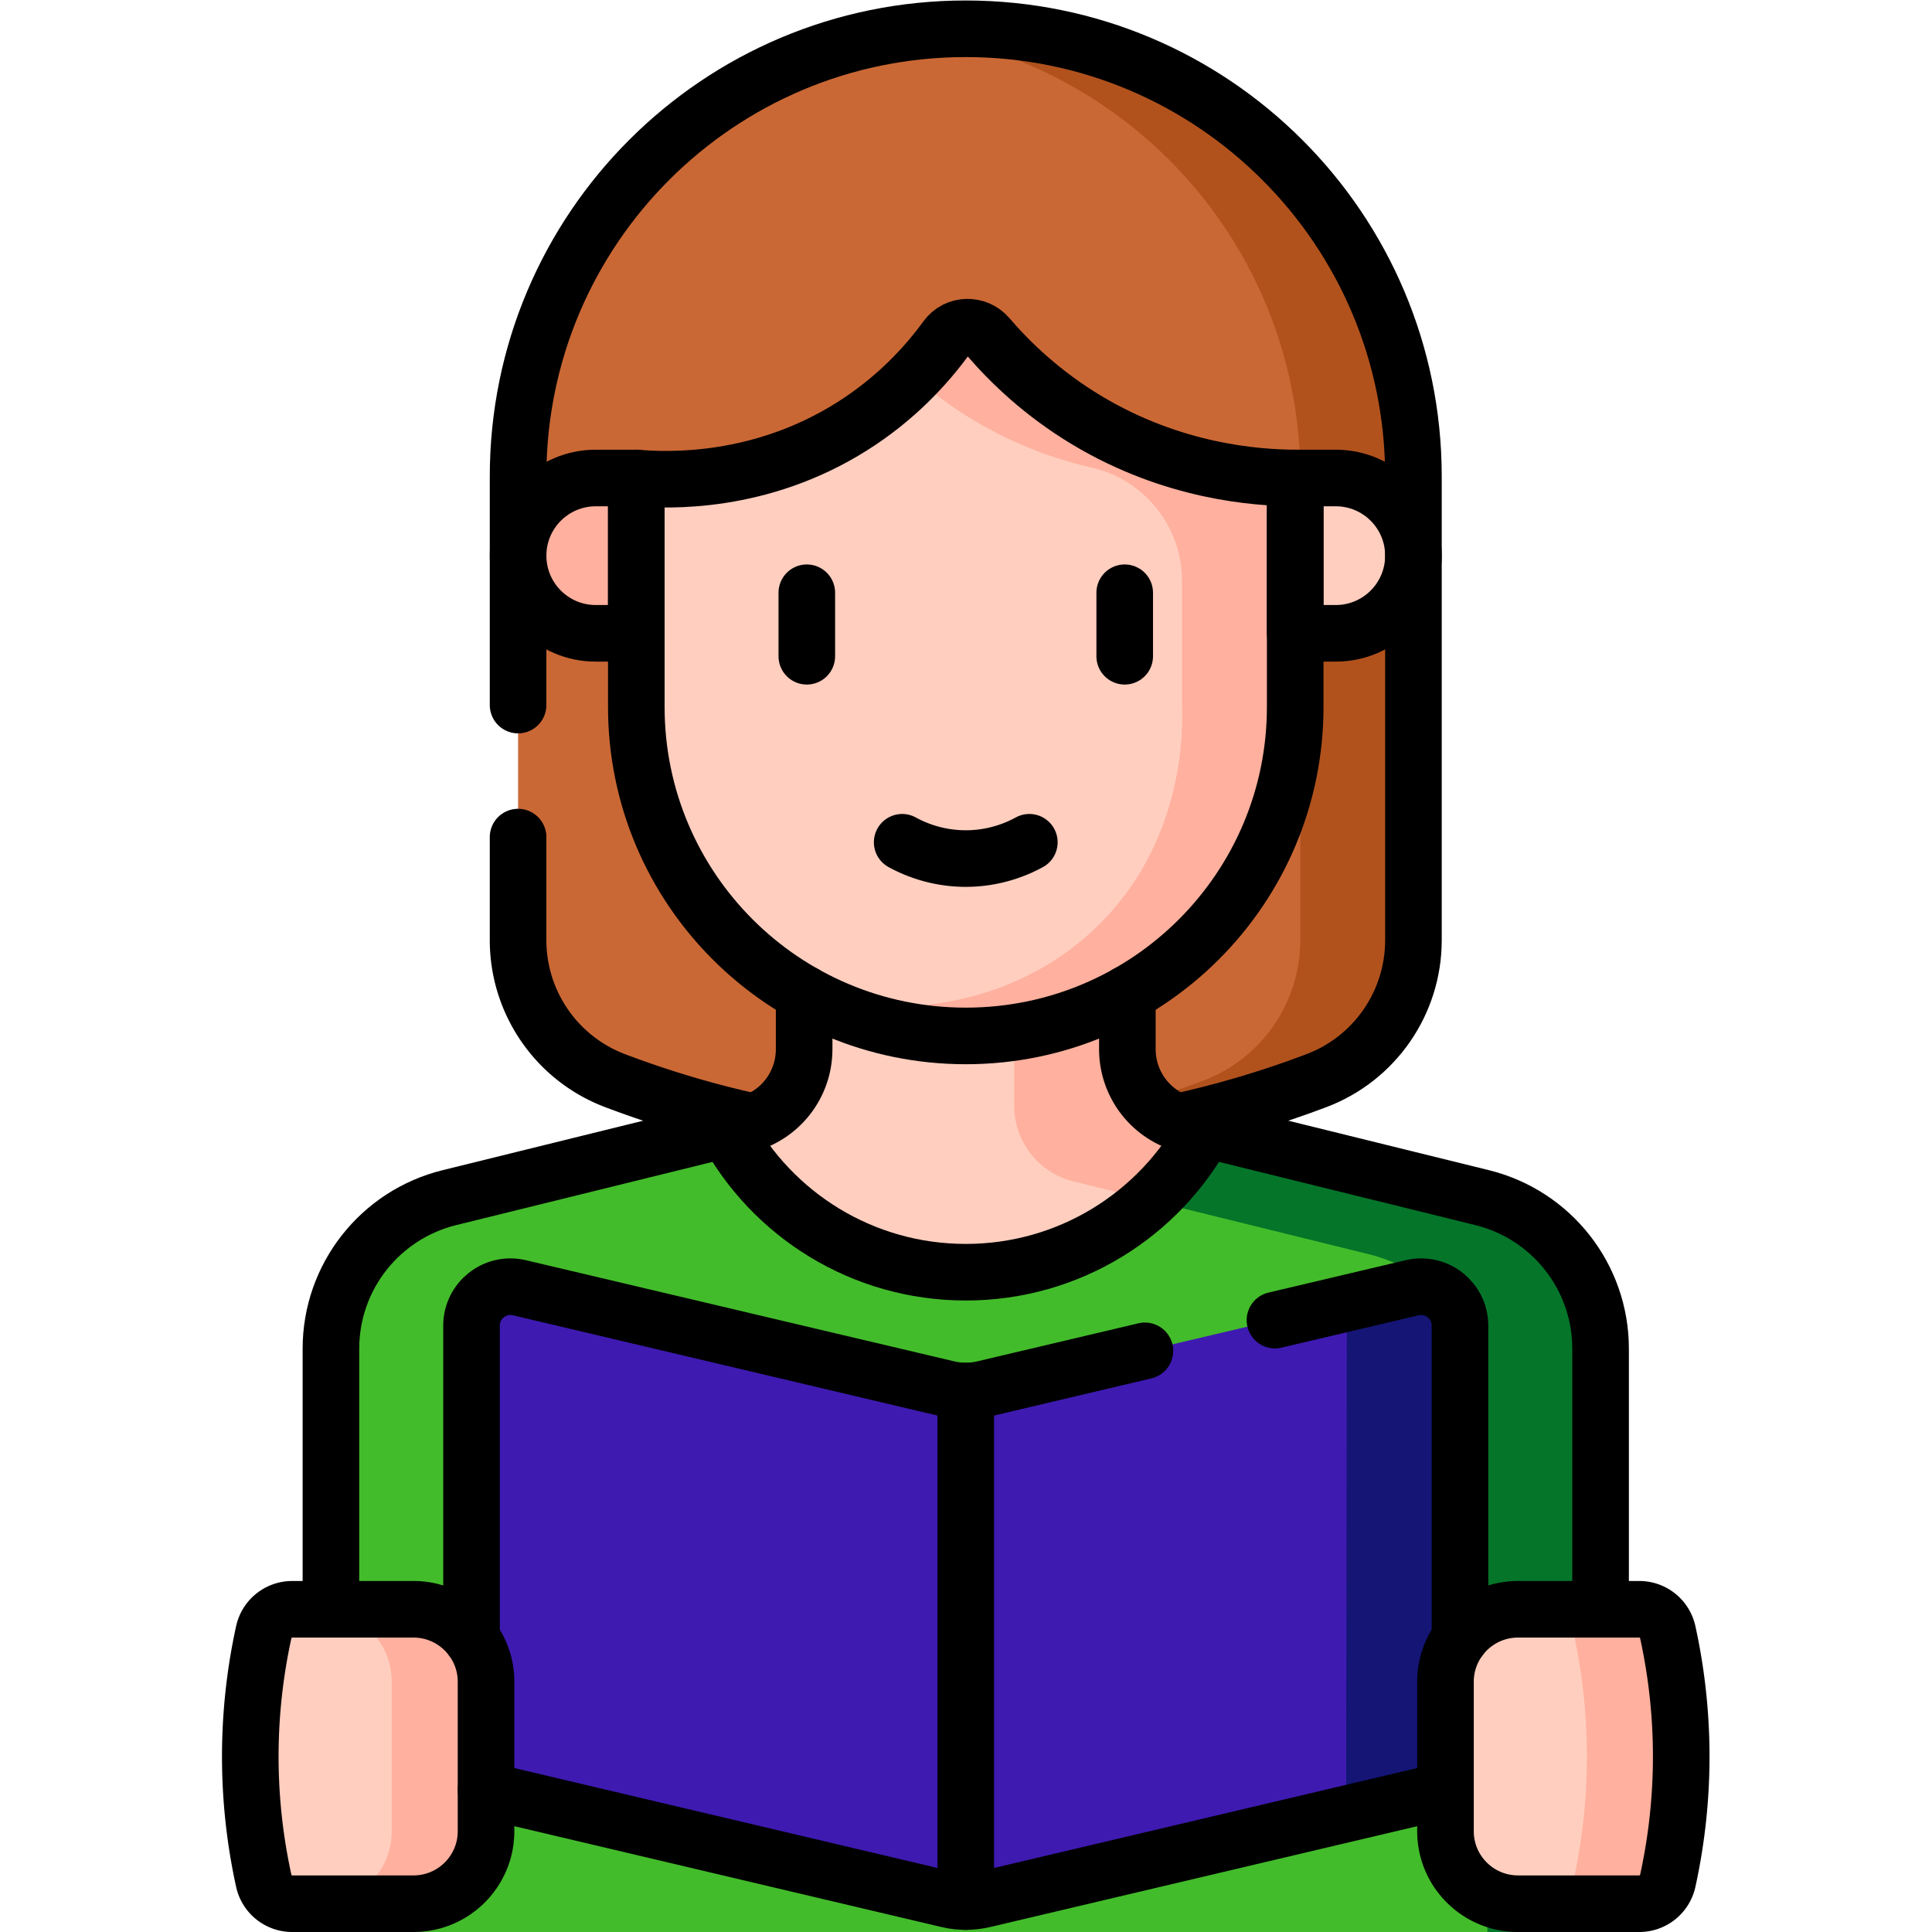 <svg xmlns="http://www.w3.org/2000/svg" version="1.1" xmlns:xlink="http://www.w3.org/1999/xlink" width="512" height="512" x="0" y="0" viewBox="0 0 682.667 682.667" style="enable-background:new 0 0 512 512" xml:space="preserve" class=""><g><defs><clipPath id="a" clipPathUnits="userSpaceOnUse"><path d="M0 512h512V0H0Z" fill="#000000" opacity="1" data-original="#000000"></path></clipPath></defs><g clip-path="url(#a)" transform="matrix(1.333 0 0 -1.333 0 682.667)"><path d="M0 0v-122.923a39.82 39.82 0 0 0-25.7-37.233 262.2 262.2 0 0 0-185.934 0 39.82 39.82 0 0 0-25.7 37.233V0c0 65.538 53.129 118.667 118.667 118.667C-53.129 118.667 0 65.538 0 0" style="fill-opacity:1;fill-rule:nonzero;stroke:none" transform="translate(374.667 385.833)" fill="#ca6835" data-original="#e19974" class="" opacity="1"></path><path d="M0 0c-5.081 0-10.087-.321-15-.94C43.457-8.314 88.667-58.21 88.667-118.667V-241.59a39.82 39.82 0 0 0-25.7-37.233A262.153 262.153 0 0 0-15-295.412a262.171 262.171 0 0 1 107.967 16.589 39.82 39.82 0 0 1 25.7 37.233v122.923C118.667-53.129 65.538 0 0 0" style="fill-opacity:1;fill-rule:nonzero;stroke:none" transform="translate(256 504.5)" fill="#b1521d" data-original="#dc8758" class="" opacity="1"></path><path d="M0 0c5.523 0 10 4.477 10 10v144.615c0 18.971-12.957 35.495-31.396 40.043l-73.37 18.093-19.971 1.226c-9.221 2.274-15.699 10.536-15.699 20.022v32.312h-55.688v-32.312c0-9.486-6.478-17.748-15.698-20.022l-19.972-1.226-73.369-18.093c-18.44-4.548-31.397-21.072-31.397-40.043V10c0-5.523 4.477-10 10-10z" style="fill-opacity:1;fill-rule:nonzero;stroke:none" transform="translate(414.28)" fill="#43bc2b" data-original="#aee69c" class="" opacity="1"></path><path d="m0 0-73.369 18.093-14.629-18.79L-30-15c18.44-4.547 31.396-21.072 31.396-40.042v-139.616h20c5.523 0 10 4.477 10 10v144.616C31.396-21.072 18.44-4.547 0 0" style="fill-opacity:1;fill-rule:nonzero;stroke:none" transform="translate(392.883 194.658)" fill="#05752a" data-original="#89daa4" class="" opacity="1"></path><path d="M0 0c12.193-22.542 36.062-37.857 63.514-37.857 27.453 0 51.321 15.315 63.514 37.857l-19.971 1.226C97.836 3.5 91.358 11.762 91.358 21.248V53.56H20.67V21.248c0-9.486-6.478-17.748-15.698-20.022Z" style="fill-opacity:1;fill-rule:nonzero;stroke:none" transform="translate(192.486 212.751)" fill="#ffcebf" data-original="#ffcebf"></path><path d="m0 0 20.343-5.017a72.394 72.394 0 0 1 14.629 18.791L30 15c-9.22 2.274-15.698 10.536-15.698 20.021v32.313h-30V20.021C-15.698 10.536-9.22 2.274 0 0" style="fill-opacity:1;fill-rule:nonzero;stroke:none" transform="translate(284.543 198.977)" fill="#ffb09e" data-original="#ffb09e"></path><path d="M0 0v-60.677c0-32.62 17.929-61.058 44.482-76.019 12.659-7.132 27.277-6.204 42.847-6.204 0 0 29.252-1.184 41.626 5.529 27.222 14.77 45.702 43.577 45.702 76.694V0c-10.313.051-32.361 1.59-55.21 15.297-11.715 7.028-20.272 15.234-26.237 22.196-2.952 3.446-8.358 3.301-11.03-.367-5.272-7.236-13.354-16.139-25.159-23.547C32.791-1.627 8.519-.718 0 0" style="fill-opacity:1;fill-rule:nonzero;stroke:none" transform="translate(168.671 385.423)" fill="#ffcebf" data-original="#ffcebf"></path><path d="M0 0c-11.754 7.051-20.329 15.288-26.296 22.265-2.944 3.442-8.302 3.229-10.969-.432a92.453 92.453 0 0 0-8.602-10.183A106.404 106.404 0 0 1-30 0C-18.999-6.6-8.184-10.378 1.226-12.528 15.251-15.733 25.21-28.177 25.21-42.564v-33.41c.213-5.752.675-34.151-20.758-56.451-19.737-20.536-50.428-27.98-79.415-19.564 8.15-4.478 19.476-9.184 33.44-10.702a85.775 85.775 0 0 1 9.404-.503c48.231 0 87.329 39.049 87.329 87.22v60.677C44.897-15.246 22.849-13.707 0 0" style="fill-opacity:1;fill-rule:nonzero;stroke:none" transform="translate(288.119 400.72)" fill="#ffb09e" data-original="#ffb09e"></path><path d="M0 0h-10.752v41.173H0c11.37 0 20.586-9.217 20.586-20.587C20.586 9.217 11.37 0 0 0" style="fill-opacity:1;fill-rule:nonzero;stroke:none" transform="translate(354.08 344.25)" fill="#ffcebf" data-original="#ffcebf"></path><path d="M0 0h10.752v41.173H0c-11.37 0-20.586-9.217-20.586-20.587C-20.586 9.217-11.37 0 0 0" style="fill-opacity:1;fill-rule:nonzero;stroke:none" transform="translate(157.92 344.25)" fill="#ffb09e" data-original="#ffb09e"></path><path d="m0 0-118.121-27.89-3.367 2.298a20.658 20.658 0 0 0-9.5 0l-2.133-2.298L-251.242 0a7 7 0 0 0-5.392 6.812v116.75c0 6.662 6.216 11.581 12.699 10.05l110.814-26.165 2.749-1.997a20.663 20.663 0 0 1 9.501 0l2.75 1.997 110.828 26.168c6.477 1.529 12.685-3.384 12.685-10.038V6.812A7 7 0 0 0 0 0" style="fill-opacity:1;fill-rule:nonzero;stroke:none" transform="translate(381.621 37.16)" fill="#3e1ab1" data-original="#f58a97" class="" opacity="1"></path><path d="M0 0a7 7 0 0 1 5.392 6.812v116.765c0 6.654-6.208 11.567-12.685 10.038l-18.942-4.472a10.24 10.24 0 0 0 1.627-5.566l-.186-129.431Z" style="fill-opacity:1;fill-rule:nonzero;stroke:none" transform="translate(381.621 37.16)" fill="#141575" data-original="#f07281" class="" opacity="1"></path><path d="M0 0h32.151c10.623 0 19.235 8.601 19.235 19.211v39.621c0 10.61-8.612 19.211-19.235 19.211H.001a7.71 7.71 0 0 1-7.534-6.069 154.055 154.055 0 0 1-3.541-36.045c.23-11.438 1.71-21.51 3.54-29.86A7.711 7.711 0 0 1 0 0" style="fill-opacity:1;fill-rule:nonzero;stroke:none" transform="translate(77.45 7.5)" fill="#ffcebf" data-original="#ffcebf"></path><path d="M0 0h-25C-14.377 0-5.765-8.601-5.765-19.211v-39.622c0-10.609-8.612-19.21-19.235-19.21H0c10.623 0 19.235 8.601 19.235 19.21v39.622C19.235-8.601 10.623 0 0 0" style="fill-opacity:1;fill-rule:nonzero;stroke:none" transform="translate(109.602 85.543)" fill="#ffb09e" data-original="#ffb09e"></path><path d="M0 0h-32.151c-10.623 0-19.235 8.601-19.235 19.211v39.621c0 10.61 8.612 19.211 19.235 19.211h32.15a7.71 7.71 0 0 0 7.534-6.069 154.055 154.055 0 0 0 3.541-36.045 153.939 153.939 0 0 0-3.54-29.86A7.711 7.711 0 0 0 0 0" style="fill-opacity:1;fill-rule:nonzero;stroke:none" transform="translate(434.55 7.5)" fill="#ffcebf" data-original="#ffcebf"></path><path d="M0 0a7.711 7.711 0 0 1-7.534 6.069h-25A7.711 7.711 0 0 0-25 0a154.055 154.055 0 0 0 3.541-36.045 153.939 153.939 0 0 0-3.54-29.86 7.711 7.711 0 0 0-7.534-6.069h25a7.711 7.711 0 0 1 7.534 6.069c1.83 8.35 3.31 18.422 3.54 29.86A154.055 154.055 0 0 1 0 0" style="fill-opacity:1;fill-rule:nonzero;stroke:none" transform="translate(442.082 79.474)" fill="#ffb09e" data-original="#ffb09e"></path><path d="M0 0v-27.321c0-8.27 2.56-16.12 7.05-22.62a39.744 39.744 0 0 1 18.65-14.61c12.06-4.57 24.37-8.23 36.83-10.95" style="stroke-width:15;stroke-linecap:round;stroke-linejoin:round;stroke-miterlimit:10;stroke-dasharray:none;stroke-opacity:1" transform="translate(137.33 290.231)" fill="none" stroke="#000000" stroke-width="15" stroke-linecap="round" stroke-linejoin="round" stroke-miterlimit="10" stroke-dasharray="none" stroke-opacity="" data-original="#000000"></path><path d="M0 0c12.46 2.72 24.77 6.38 36.83 10.95 15.47 5.86 25.7 20.68 25.7 37.23V171.1c0 32.77-13.28 62.44-34.76 83.91-21.47 21.48-51.14 34.76-83.91 34.76-65.54 0-118.67-53.13-118.67-118.67v-60.599" style="stroke-width:15;stroke-linecap:round;stroke-linejoin:round;stroke-miterlimit:10;stroke-dasharray:none;stroke-opacity:1" transform="translate(312.14 214.73)" fill="none" stroke="#000000" stroke-width="15" stroke-linecap="round" stroke-linejoin="round" stroke-miterlimit="10" stroke-dasharray="none" stroke-opacity="" data-original="#000000"></path><path d="M0 0v-14.74c0-9.49 6.48-17.75 15.7-20.02l78.34-19.32c18.44-4.55 31.4-21.07 31.4-40.04v-69.077" style="stroke-width:15;stroke-linecap:round;stroke-linejoin:round;stroke-miterlimit:10;stroke-dasharray:none;stroke-opacity:1" transform="translate(298.84 248.74)" fill="none" stroke="#000000" stroke-width="15" stroke-linecap="round" stroke-linejoin="round" stroke-miterlimit="10" stroke-dasharray="none" stroke-opacity="" data-original="#000000"></path><path d="M0 0v-14.74c0-9.49-6.48-17.75-15.7-20.02l-78.34-19.32c-18.44-4.55-31.4-21.07-31.4-40.04v-69.077" style="stroke-width:15;stroke-linecap:round;stroke-linejoin:round;stroke-miterlimit:10;stroke-dasharray:none;stroke-opacity:1" transform="translate(213.16 248.74)" fill="none" stroke="#000000" stroke-width="15" stroke-linecap="round" stroke-linejoin="round" stroke-miterlimit="10" stroke-dasharray="none" stroke-opacity="" data-original="#000000"></path><path d="M0 0c12.193-22.542 36.062-37.857 63.514-37.857 27.453 0 51.321 15.315 63.514 37.857" style="stroke-width:15;stroke-linecap:round;stroke-linejoin:round;stroke-miterlimit:10;stroke-dasharray:none;stroke-opacity:1" transform="translate(192.486 212.751)" fill="none" stroke="#000000" stroke-width="15" stroke-linecap="round" stroke-linejoin="round" stroke-miterlimit="10" stroke-dasharray="none" stroke-opacity="" data-original="#000000"></path><path d="M0 0v-60.677c0-48.171 39.098-87.22 87.329-87.22 48.23 0 87.328 39.049 87.328 87.22V0c-10.313.051-32.361 1.59-55.21 15.297-11.715 7.028-20.272 15.234-26.237 22.196-2.952 3.446-8.358 3.301-11.03-.367-5.272-7.236-13.354-16.139-25.159-23.547C32.791-1.627 8.519-.718 0 0Z" style="stroke-width:15;stroke-linecap:round;stroke-linejoin:round;stroke-miterlimit:10;stroke-dasharray:none;stroke-opacity:1" transform="translate(168.671 385.423)" fill="none" stroke="#000000" stroke-width="15" stroke-linecap="round" stroke-linejoin="round" stroke-miterlimit="10" stroke-dasharray="none" stroke-opacity="" data-original="#000000"></path><path d="M0 0v-16.833" style="stroke-width:15;stroke-linecap:round;stroke-linejoin:round;stroke-miterlimit:10;stroke-dasharray:none;stroke-opacity:1" transform="translate(213.866 355.004)" fill="none" stroke="#000000" stroke-width="15" stroke-linecap="round" stroke-linejoin="round" stroke-miterlimit="10" stroke-dasharray="none" stroke-opacity="" data-original="#000000"></path><path d="M0 0v-16.833" style="stroke-width:15;stroke-linecap:round;stroke-linejoin:round;stroke-miterlimit:10;stroke-dasharray:none;stroke-opacity:1" transform="translate(298.134 355.004)" fill="none" stroke="#000000" stroke-width="15" stroke-linecap="round" stroke-linejoin="round" stroke-miterlimit="10" stroke-dasharray="none" stroke-opacity="" data-original="#000000"></path><path d="M0 0a35.206 35.206 0 0 1 16.487-4.317c8.297-.086 14.451 2.8 17.22 4.317" style="stroke-width:15;stroke-linecap:round;stroke-linejoin:round;stroke-miterlimit:10;stroke-dasharray:none;stroke-opacity:1" transform="translate(239.147 288.861)" fill="none" stroke="#000000" stroke-width="15" stroke-linecap="round" stroke-linejoin="round" stroke-miterlimit="10" stroke-dasharray="none" stroke-opacity="" data-original="#000000"></path><path d="M0 0h-10.752v41.173H0c11.37 0 20.586-9.217 20.586-20.587C20.586 9.217 11.37 0 0 0Z" style="stroke-width:15;stroke-linecap:round;stroke-linejoin:round;stroke-miterlimit:10;stroke-dasharray:none;stroke-opacity:1" transform="translate(354.08 344.25)" fill="none" stroke="#000000" stroke-width="15" stroke-linecap="round" stroke-linejoin="round" stroke-miterlimit="10" stroke-dasharray="none" stroke-opacity="" data-original="#000000"></path><path d="M0 0h10.752v41.173H0c-11.37 0-20.586-9.217-20.586-20.587C-20.586 9.217-11.37 0 0 0Z" style="stroke-width:15;stroke-linecap:round;stroke-linejoin:round;stroke-miterlimit:10;stroke-dasharray:none;stroke-opacity:1" transform="translate(157.92 344.25)" fill="none" stroke="#000000" stroke-width="15" stroke-linecap="round" stroke-linejoin="round" stroke-miterlimit="10" stroke-dasharray="none" stroke-opacity="" data-original="#000000"></path><path d="M0 0c.48-.25 1-.44 1.54-.57l120.87-28.54c3.12-.74 6.38-.74 9.5 0L252.78-.57c.54.13 1.06.32 1.54.57" style="stroke-width:15;stroke-linecap:round;stroke-linejoin:round;stroke-miterlimit:10;stroke-dasharray:none;stroke-opacity:1" transform="translate(128.84 37.73)" fill="none" stroke="#000000" stroke-width="15" stroke-linecap="round" stroke-linejoin="round" stroke-miterlimit="10" stroke-dasharray="none" stroke-opacity="" data-original="#000000"></path><path d="m0 0 36.37 8.588c6.469 1.52 12.679-3.39 12.679-10.04v-82.89" style="stroke-width:15;stroke-linecap:round;stroke-linejoin:round;stroke-miterlimit:10;stroke-dasharray:none;stroke-opacity:1" transform="translate(337.96 162.192)" fill="none" stroke="#000000" stroke-width="15" stroke-linecap="round" stroke-linejoin="round" stroke-miterlimit="10" stroke-dasharray="none" stroke-opacity="" data-original="#000000"></path><path d="M0 0v82.89c0 6.65 6.21 11.56 12.68 10.04l113.58-26.82c3.12-.74 6.38-.74 9.5 0l42.74 10.092" style="stroke-width:15;stroke-linecap:round;stroke-linejoin:round;stroke-miterlimit:10;stroke-dasharray:none;stroke-opacity:1" transform="translate(124.99 77.85)" fill="none" stroke="#000000" stroke-width="15" stroke-linecap="round" stroke-linejoin="round" stroke-miterlimit="10" stroke-dasharray="none" stroke-opacity="" data-original="#000000"></path><path d="M0 0h32.151c10.623 0 19.235 8.601 19.235 19.211v39.621c0 10.61-8.612 19.211-19.235 19.211H.001a7.71 7.71 0 0 1-7.534-6.069 154.055 154.055 0 0 1-3.541-36.045c.23-11.438 1.71-21.51 3.54-29.86A7.711 7.711 0 0 1 0 0Z" style="stroke-width:15;stroke-linecap:round;stroke-linejoin:round;stroke-miterlimit:10;stroke-dasharray:none;stroke-opacity:1" transform="translate(77.45 7.5)" fill="none" stroke="#000000" stroke-width="15" stroke-linecap="round" stroke-linejoin="round" stroke-miterlimit="10" stroke-dasharray="none" stroke-opacity="" data-original="#000000"></path><path d="M0 0h-32.151c-10.623 0-19.235 8.601-19.235 19.211v39.621c0 10.61 8.612 19.211 19.235 19.211h32.15a7.71 7.71 0 0 0 7.534-6.069 154.055 154.055 0 0 0 3.541-36.045 153.939 153.939 0 0 0-3.54-29.86A7.711 7.711 0 0 0 0 0Z" style="stroke-width:15;stroke-linecap:round;stroke-linejoin:round;stroke-miterlimit:10;stroke-dasharray:none;stroke-opacity:1" transform="translate(434.55 7.5)" fill="none" stroke="#000000" stroke-width="15" stroke-linecap="round" stroke-linejoin="round" stroke-miterlimit="10" stroke-dasharray="none" stroke-opacity="" data-original="#000000"></path><path d="M0 0v135.335" style="stroke-width:15;stroke-linecap:round;stroke-linejoin:round;stroke-miterlimit:10;stroke-dasharray:none;stroke-opacity:1" transform="translate(256 8.067)" fill="none" stroke="#000000" stroke-width="15" stroke-linecap="round" stroke-linejoin="round" stroke-miterlimit="10" stroke-dasharray="none" stroke-opacity="" data-original="#000000"></path></g></g></svg>